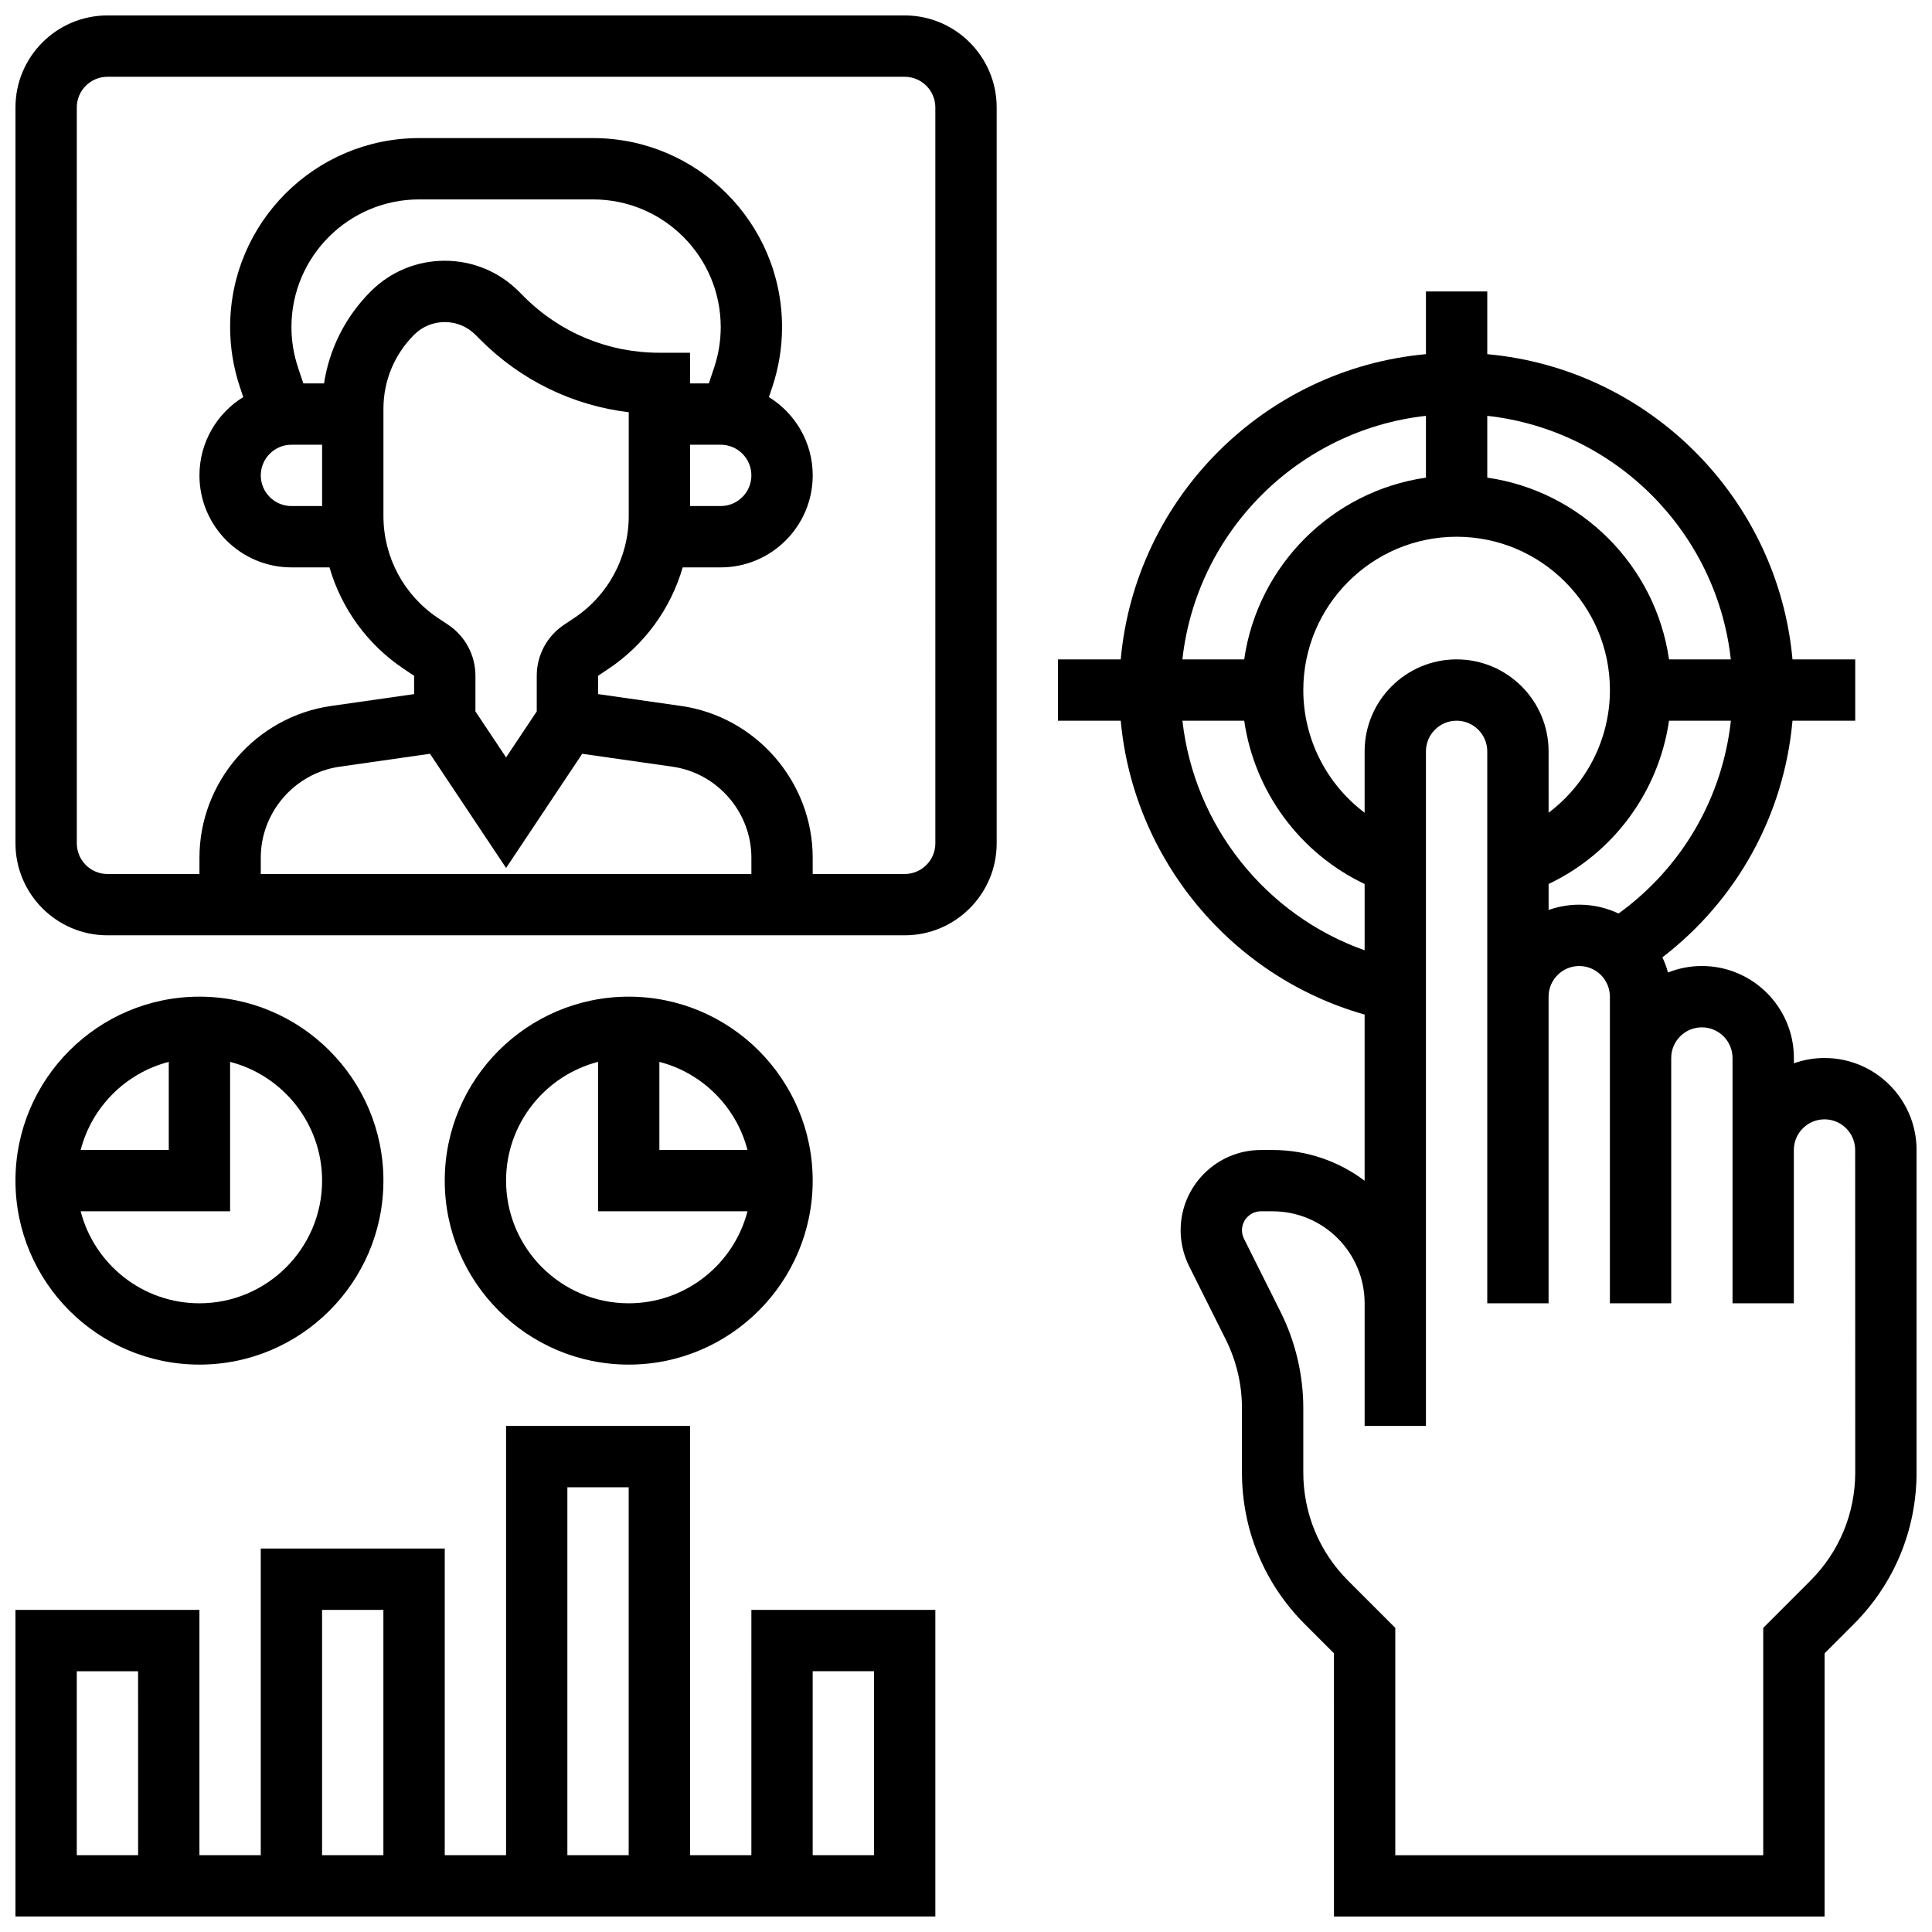 <?xml version="1.0" encoding="UTF-8"?>
<!-- Uploaded to: ICON Repo, www.iconrepo.com, Generator: ICON Repo Mixer Tools -->
<svg width="800px" height="800px" version="1.1" viewBox="144 144 512 512" xmlns="http://www.w3.org/2000/svg">
 <defs>
  <clipPath id="d">
   <path d="m148.09 148.09h260.91v243.91h-260.91z"/>
  </clipPath>
  <clipPath id="c">
   <path d="m424 221h227.9v430.9h-227.9z"/>
  </clipPath>
  <clipPath id="b">
   <path d="m148.09 408h97.906v98h-97.906z"/>
  </clipPath>
  <clipPath id="a">
   <path d="m148.09 521h243.91v130.9h-243.91z"/>
  </clipPath>
 </defs>
 <g clip-path="url(#d)">
  <path d="m383.75 148.09h-211.27c-13.445 0-24.379 10.938-24.379 24.379v195.02c0 13.441 10.934 24.379 24.379 24.379h211.27c13.441 0 24.379-10.938 24.379-24.379v-195.02c0-13.441-10.938-24.379-24.379-24.379zm-154.39 130.02h-8.125c-4.481 0-8.125-3.644-8.125-8.125s3.644-8.125 8.125-8.125h8.125zm0.516-32.504h-5.492l-1.414-4.238c-1.148-3.457-1.734-7.055-1.734-10.695 0-18.648 15.176-33.824 33.824-33.824h46.117c18.652 0 33.824 15.176 33.824 33.824 0 3.641-0.586 7.238-1.734 10.695l-1.414 4.238h-4.981v-8.125h-8.125c-13.551 0-26.289-5.277-35.871-14.859l-1.395-1.395c-5.238-5.238-12.207-8.125-19.617-8.125-7.41 0-14.375 2.887-19.617 8.125-6.699 6.703-10.969 15.184-12.371 24.379zm96.996 16.25h8.125c4.481 0 8.125 3.644 8.125 8.125s-3.644 8.125-8.125 8.125h-8.125zm-81.258-9.52c0-7.41 2.887-14.375 8.125-19.617 2.172-2.172 5.059-3.367 8.125-3.367 3.07 0 5.957 1.195 8.129 3.367l1.395 1.395c10.715 10.715 24.422 17.352 39.234 19.133v27.496c0 10.895-5.41 21.004-14.473 27.043l-2.668 1.777c-4.531 3.023-7.238 8.078-7.238 13.523v9.445l-8.125 12.188-8.125-12.188v-9.445c0-5.445-2.707-10.5-7.238-13.523l-2.668-1.777c-9.062-6.039-14.473-16.148-14.473-27.043zm12.332 91.422 20.172 30.262 20.172-30.258 23.906 3.414c11.934 1.703 20.93 12.078 20.93 24.133v4.312h-130.02v-4.312c0-12.055 8.996-22.43 20.93-24.133zm133.93 23.738c0 4.481-3.644 8.125-8.125 8.125h-24.379v-4.312c0-20.09-14.996-37.383-34.883-40.223l-21.996-3.141v-4.856l2.668-1.777c9.703-6.469 16.594-16.055 19.758-26.949h10.078c13.441 0 24.379-10.938 24.379-24.379 0-8.762-4.648-16.453-11.605-20.75l0.91-2.727c1.703-5.117 2.566-10.445 2.566-15.836 0-27.609-22.461-50.074-50.074-50.074h-46.117c-27.613 0-50.074 22.465-50.074 50.074 0 5.391 0.863 10.719 2.57 15.836l0.906 2.723c-6.957 4.297-11.605 11.992-11.605 20.754 0 13.441 10.934 24.379 24.379 24.379h10.082c3.16 10.895 10.055 20.48 19.758 26.949l2.668 1.777v4.856l-21.996 3.144c-19.891 2.836-34.891 20.129-34.891 40.219v4.312h-24.375c-4.481 0-8.125-3.644-8.125-8.125l-0.004-195.02c0-4.481 3.644-8.125 8.125-8.125h211.27c4.481 0 8.125 3.644 8.125 8.125z"/>
 </g>
 <g clip-path="url(#c)">
  <path d="m627.53 424.38c-2.848 0-5.582 0.496-8.125 1.398l-0.004-1.398c0-13.441-10.934-24.379-24.379-24.379-3.172 0-6.203 0.617-8.984 1.723-0.379-1.395-0.879-2.738-1.488-4.019 19.832-15.23 32.25-37.812 34.48-62.711l16.625 0.004v-16.25h-16.625c-3.879-42.816-38.07-77.008-80.887-80.887v-16.629h-16.25v16.625c-42.816 3.879-77.008 38.07-80.887 80.887h-16.629v16.25h16.629c3.359 36.648 29.188 67.84 64.633 77.875v44.039c-6.797-5.113-15.238-8.148-24.379-8.148h-3.106c-11.727 0-21.273 9.543-21.273 21.273 0 3.285 0.777 6.574 2.246 9.516l9.715 19.434c2.805 5.609 4.289 11.895 4.289 18.168v17.051c0 15.195 5.918 29.477 16.66 40.219l7.719 7.719 0.004 69.77h130.02v-69.77l7.719-7.719c10.742-10.738 16.656-25.023 16.656-40.219v-85.441c0-13.441-10.938-24.379-24.375-24.379zm-54.594-38.285c-3.16-1.5-6.691-2.344-10.414-2.344-2.848 0-5.582 0.496-8.125 1.398v-6.883c17.211-8.168 29.195-24.5 31.91-43.27h16.395c-2.254 20.48-12.957 38.93-29.766 51.098zm-67.297-42.973v16.254c-10.031-7.543-16.25-19.508-16.25-32.504 0-22.402 18.227-40.629 40.629-40.629s40.629 18.227 40.629 40.629c0 12.996-6.219 24.961-16.25 32.504l-0.004-16.254c0-13.441-10.938-24.379-24.379-24.379-13.438 0-24.375 10.938-24.375 24.379zm97.047-24.379h-16.379c-3.574-24.871-23.293-44.59-48.164-48.164v-16.379c33.844 3.758 60.785 30.699 64.543 64.543zm-80.797-64.543v16.379c-24.871 3.574-44.59 23.293-48.164 48.164h-16.379c3.758-33.844 30.699-60.785 64.543-64.543zm-64.535 80.797h16.375c2.715 18.77 14.699 35.102 31.91 43.27v17.566c-26.242-9.281-45.164-33.031-48.285-60.836zm178.3 199.2c0 10.852-4.227 21.055-11.902 28.73l-12.477 12.48v60.246h-97.512v-60.246l-12.477-12.477c-7.676-7.676-11.902-17.879-11.902-28.734v-17.051c0-8.785-2.078-17.582-6.004-25.438l-9.715-19.434c-0.348-0.695-0.531-1.469-0.531-2.246 0-2.769 2.254-5.023 5.023-5.023l3.102 0.004c13.441 0 24.379 10.938 24.379 24.379v32.504h16.25v-178.77c0-4.481 3.644-8.125 8.125-8.125s8.125 3.644 8.125 8.125v146.27h16.25v-81.258c0-4.481 3.644-8.125 8.125-8.125s8.125 3.644 8.125 8.125v81.258h16.25v-65.008c0-4.481 3.644-8.125 8.125-8.125s8.125 3.644 8.125 8.125v65.008h16.25v-40.629c0-4.481 3.644-8.125 8.125-8.125s8.125 3.644 8.125 8.125z"/>
 </g>
 <g clip-path="url(#b)">
  <path d="m245.61 456.88c0-26.883-21.871-48.754-48.754-48.754-26.887 0-48.758 21.871-48.758 48.754 0 26.883 21.871 48.754 48.754 48.754 26.887 0.004 48.758-21.867 48.758-48.754zm-56.883-31.473v23.348h-23.348c2.945-11.406 11.941-20.402 23.348-23.348zm-23.348 39.602h39.602v-39.602c14.004 3.617 24.379 16.359 24.379 31.477 0 17.922-14.582 32.504-32.504 32.504-15.121-0.004-27.859-10.379-31.477-24.379z"/>
 </g>
 <path d="m359.37 456.88c0-26.883-21.871-48.754-48.754-48.754-26.883 0-48.754 21.871-48.754 48.754 0 26.883 21.871 48.754 48.754 48.754 26.883 0.004 48.754-21.867 48.754-48.754zm-17.281-8.125h-23.348v-23.348c11.406 2.945 20.402 11.941 23.348 23.348zm-63.977 8.125c0-15.117 10.375-27.859 24.379-31.477v39.605h39.602c-3.617 14.004-16.359 24.379-31.477 24.379-17.922-0.004-32.504-14.582-32.504-32.508z"/>
 <g clip-path="url(#a)">
  <path d="m343.12 635.65h-16.25l-0.004-113.77h-48.754v113.76h-16.25v-81.258h-48.758v81.258l-16.254 0.004v-65.008h-48.754v81.258h243.78v-81.258h-48.754zm-162.52 0h-16.254v-48.754h16.25zm113.76-97.512h16.25v97.512h-16.25zm-65.008 32.504h16.25v65.008h-16.25zm130.02 16.25h16.25v48.754h-16.25z"/>
 </g>
</svg>